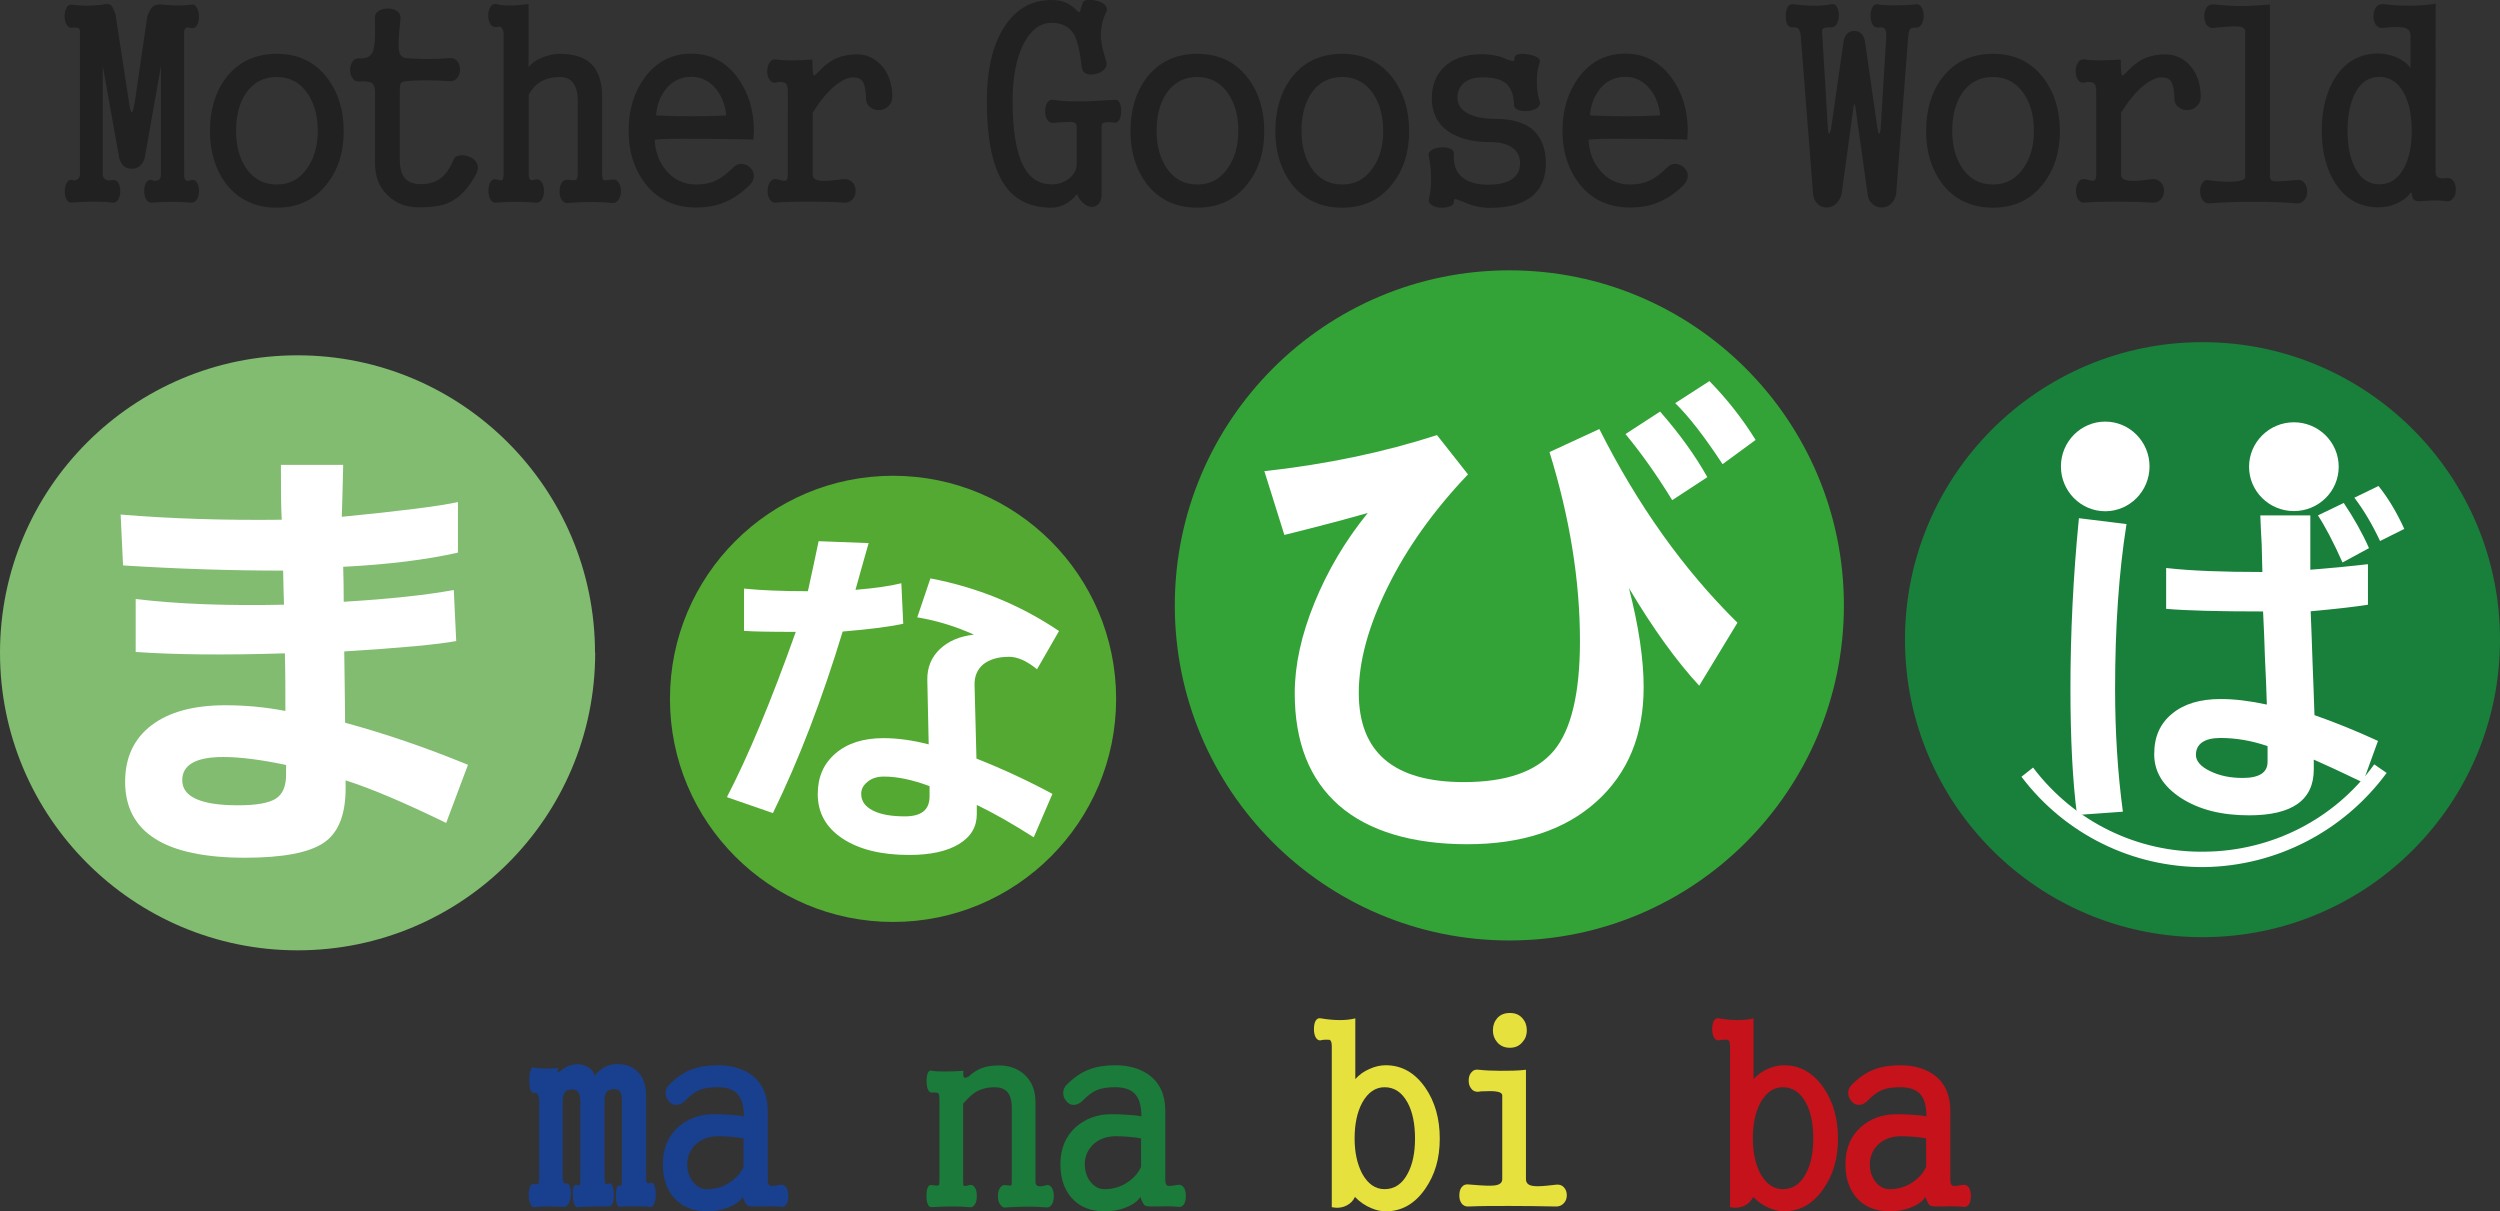 <?xml version="1.0" encoding="UTF-8"?><svg id="b" xmlns="http://www.w3.org/2000/svg" width="144.45" height="69.99" viewBox="0 0 144.45 69.99"><rect x="0" y="0" width="144.45" height="69.99" fill="#333333" stroke="none"/><defs><style>.d{fill:#e6e13d;}.e{fill:#fff;}.f{fill:#c5121b;}.g{fill:#18408e;}.h{fill:#212121;}.i{fill:#34a337;}.j{fill:#1a7b3a;}.k{fill:#19803b;}.l{fill:#53a932;}.m{fill:#81bc70;}</style></defs><g id="c"><g><path class="k" d="M144.45,36.96c0,9.5-7.7,17.19-17.19,17.19s-17.19-7.7-17.19-17.19,7.7-17.19,17.19-17.19,17.19,7.7,17.19,17.19"/><path class="l" d="M64.49,40.38c0,7.12-5.77,12.89-12.89,12.89s-12.89-5.77-12.89-12.89,5.77-12.89,12.89-12.89,12.89,5.77,12.89,12.89"/><path class="i" d="M106.54,34.98c0,10.69-8.66,19.36-19.33,19.36s-19.33-8.67-19.33-19.36,8.66-19.36,19.33-19.36,19.33,8.67,19.33,19.36"/><path class="m" d="M34.39,37.72c0,9.5-7.7,17.19-17.19,17.19S0,47.22,0,37.72,7.7,20.53,17.19,20.53s17.19,7.7,17.19,17.19"/><path class="e" d="M6.95,29.73c2.91,.24,6.02,.34,9.33,.3-.04-.6-.05-1.66-.05-3.17h3.6c-.02,1-.05,2-.08,3,3.37-.33,5.6-.61,6.71-.85v2.92c-1.86,.42-4.07,.69-6.63,.82,.02,.67,.03,1.35,.03,2.02,2.66-.16,4.78-.39,6.36-.68l.14,2.95c-1.07,.2-3.23,.4-6.47,.6,.02,1.36,.04,2.74,.05,4.12,2.29,.62,4.66,1.43,7.1,2.43l-1.26,3.36c-2.42-1.18-4.36-2-5.81-2.46v.46c0,1.53-.42,2.58-1.27,3.15s-2.36,.86-4.54,.86c-4.62,0-6.93-1.46-6.93-4.39,0-1.4,.51-2.49,1.52-3.26,1.01-.77,2.43-1.16,4.27-1.16,1.18,0,2.34,.11,3.47,.33,0-1.11,0-2.22-.03-3.33-3.49,.11-6.37,.08-8.62-.08v-3.06c2.37,.29,5.22,.4,8.57,.33-.02-.66-.04-1.31-.05-1.97-3.02,0-6.11-.1-9.25-.3l-.14-2.95Zm9.58,14.47c-1.46-.31-2.67-.46-3.63-.46-1.58,0-2.37,.45-2.37,1.34,0,.96,1.07,1.45,3.22,1.45,1.06,0,1.78-.13,2.18-.38,.4-.25,.6-.72,.6-1.39v-.55Z"/><path class="e" d="M42.01,46.04c1.2-2.31,2.53-5.48,3.97-9.53-1.54,0-2.54-.02-2.99-.06v-2.44c.99,.1,2.22,.15,3.69,.15,.21-.96,.42-1.92,.62-2.89l2.89,.11c-.13,.45-.26,.9-.38,1.34-.13,.45-.26,.91-.38,1.36,1.09-.09,1.97-.21,2.65-.38l.11,2.34c-.76,.17-1.93,.32-3.5,.45-1.19,3.92-2.53,7.42-4.03,10.49l-2.63-.91Zm11.65-3.04l-.08-3.72c-.01-.71,.23-1.3,.72-1.77,.5-.47,1.15-.75,1.97-.84-1.05-.48-2.14-.81-3.27-1l.76-2.25c2.69,.51,5.17,1.52,7.43,3.04l-1.27,2.21c-.59-.48-1.13-.72-1.61-.72-.64,0-1.13,.15-1.49,.43-.35,.29-.52,.69-.51,1.2l.11,4.25c1.56,.62,3.02,1.3,4.39,2.04l-1.08,2.51c-1.27-.81-2.37-1.43-3.29-1.87v.53c0,.74-.34,1.31-1.03,1.73-.69,.42-1.65,.63-2.88,.63-1.61,0-2.9-.32-3.85-.95-.96-.64-1.43-1.49-1.43-2.57,0-.98,.34-1.76,1.03-2.35,.69-.59,1.61-.88,2.77-.88,.81,0,1.68,.12,2.61,.36Zm.04,2.42c-.99-.37-1.87-.55-2.63-.55-.38,0-.7,.1-.94,.3-.25,.2-.37,.43-.37,.7,0,.41,.22,.73,.67,.96,.45,.23,1.06,.34,1.86,.34,.95,0,1.42-.38,1.42-1.15v-.59Z"/><path class="e" d="M73.02,27.23c3.62-.4,6.95-1.1,10.01-2.09l1.79,2.27c-1.98,2.08-3.53,4.25-4.64,6.51-1.11,2.25-1.67,4.29-1.67,6.11,0,3.44,2.02,5.16,6.07,5.16,2.45,0,4.17-.6,5.19-1.8,1.01-1.2,1.52-3.32,1.52-6.35,0-3.5-.59-7.14-1.76-10.92l2.88-1.33c2.22,4.41,4.88,8.14,7.98,11.19l-2.21,3.64c-1.31-1.42-2.67-3.3-4.06-5.64,.57,2.22,.85,4.13,.85,5.73,0,2.77-.91,4.97-2.73,6.61-1.82,1.64-4.31,2.46-7.46,2.46s-5.71-.75-7.41-2.24c-1.71-1.5-2.56-3.66-2.56-6.49,0-1.62,.38-3.36,1.14-5.22,.76-1.86,1.78-3.59,3.08-5.19-1.19,.34-2.8,.77-4.82,1.27l-1.15-3.67Zm20.9-2.15l2-1.3c1.13,1.29,2.04,2.56,2.73,3.79l-2.03,1.33c-.85-1.39-1.75-2.67-2.7-3.82Zm2.88-1.79l1.97-1.27c1.01,1.03,1.9,2.16,2.67,3.4l-1.91,1.4c-1.05-1.6-1.96-2.77-2.73-3.52Z"/><path class="e" d="M120.11,29.94l2.76,.34c-.44,2.77-.66,5.95-.66,9.53,0,2.49,.15,4.85,.45,7.09l-2.65,.19c-.25-1.92-.38-4.36-.38-7.3,0-3.21,.16-6.5,.49-9.85Zm10.87,10.81c-.03-.91-.06-1.8-.11-2.7-.03-.91-.06-1.81-.11-2.72-2.56,0-4.43-.05-5.6-.15v-2.36c1.42,.16,3.27,.23,5.56,.23-.01-.52-.03-1.05-.04-1.59-.03-.55-.06-1.11-.08-1.68h2.89v3.14c1.36-.11,2.47-.22,3.33-.32v2.34c-.67,.11-1.77,.24-3.31,.38,.04,.99,.08,1.99,.11,2.99,.04,1.01,.08,2.01,.11,3.01,1.2,.42,2.43,.92,3.67,1.49l-.87,2.4c-1.27-.61-2.22-1.05-2.84-1.32v.57c0,1.77-1.25,2.65-3.74,2.65-1.59,0-2.89-.33-3.93-1-1.03-.67-1.55-1.51-1.55-2.53s.34-1.77,1.03-2.34c.69-.57,1.62-.85,2.81-.85,.81,0,1.7,.11,2.67,.32Zm.04,2.36c-.91-.31-1.81-.47-2.72-.47s-1.42,.33-1.42,.98c0,.35,.27,.67,.81,.93,.54,.27,1.17,.4,1.89,.4,.96,0,1.44-.31,1.44-.93v-.91Zm2.91-13.33l1.49-.72c.58,.86,1.07,1.73,1.46,2.61l-1.53,.83c-.52-1.17-1-2.08-1.42-2.72Zm2.1-1.02l1.4-.68c.57,.71,1.06,1.54,1.49,2.48l-1.4,.7c-.45-.96-.95-1.8-1.49-2.51Z"/><g><path class="h" d="M4.52,1.62c-.05-.02-.14-.03-.27-.03l-.08,.02c-.15,.01-.25-.06-.33-.2-.07-.13-.11-.3-.11-.48s.04-.34,.11-.47c.07-.15,.18-.21,.33-.19,.25,.04,.52,.06,.81,.06s.57-.02,.86-.05c.27-.06,.45-.06,.55,0,.07,.05,.15,.18,.22,.39l.06,.14,.76,4.94c.06,.49,.12,.73,.19,.73,.05,0,.11-.24,.19-.73l.7-4.79,.03-.09c.1-.24,.19-.4,.27-.47,.15-.13,.35-.17,.62-.13,.34,.03,.64,.05,.89,.05s.49-.02,.72-.05c.15-.03,.26,.03,.34,.19,.08,.14,.12,.3,.12,.5,0,.21-.04,.37-.12,.5-.08,.13-.2,.19-.34,.16-.12-.03-.22-.04-.28-.02-.08,.04-.12,.13-.12,.27V10.08c0,.2,.04,.32,.12,.36,.06,.02,.16,.01,.28-.03,.15-.04,.26,0,.34,.14,.08,.12,.12,.29,.12,.48s-.04,.35-.12,.48c-.08,.15-.2,.21-.34,.2-.27-.03-.64-.05-1.11-.05s-.85,.02-1.15,.05c-.15,.01-.26-.06-.34-.2-.07-.12-.11-.29-.11-.48,0-.19,.04-.34,.11-.47,.08-.14,.2-.19,.34-.16,.08,.05,.18,.06,.3,.03,.15-.04,.22-.16,.22-.36V3.82l-.94,5.32c-.14,.41-.38,.61-.75,.61s-.6-.2-.72-.61l-.95-5.32v6.25c0,.15,.06,.25,.17,.31,.11,.05,.24,.06,.37,.02,.15-.03,.27,.03,.36,.17,.07,.13,.11,.29,.11,.48,0,.19-.04,.34-.11,.47-.09,.15-.21,.21-.36,.19-.22-.04-.57-.06-1.04-.06-.43,0-.85,.02-1.26,.05-.15,.03-.25-.03-.33-.17-.07-.11-.11-.27-.11-.47s.04-.36,.11-.48c.07-.15,.18-.21,.33-.19,.06,.05,.15,.05,.25,0,.12-.06,.19-.17,.19-.31V1.9c.01-.15-.02-.24-.09-.28Z"/><path class="h" d="M18.89,4.48c.64,.83,.97,1.86,.97,3.09s-.32,2.23-.97,3.06c-.71,.91-1.67,1.37-2.9,1.37s-2.21-.46-2.92-1.37c-.62-.82-.94-1.84-.94-3.06s.31-2.26,.94-3.09c.71-.91,1.68-1.37,2.92-1.37s2.19,.46,2.9,1.37Zm-4.69,.92c-.37,.56-.56,1.28-.56,2.15s.19,1.56,.56,2.14c.43,.64,1.02,.97,1.79,.97s1.34-.32,1.78-.97c.39-.57,.59-1.28,.59-2.14s-.2-1.58-.59-2.15c-.43-.63-1.02-.95-1.78-.95s-1.37,.32-1.79,.95Z"/><path class="h" d="M21.46,4.79c-.15-.08-.37-.11-.67-.08-.18,.02-.32-.04-.42-.19-.09-.12-.14-.29-.14-.48,0-.19,.05-.35,.14-.48,.1-.15,.24-.21,.42-.19,.39,.02,.65-.11,.76-.41,.11-.29,.15-.92,.11-1.89-.01-.19,.06-.33,.22-.44,.15-.09,.32-.14,.53-.14s.38,.05,.51,.14c.16,.1,.23,.25,.22,.44-.1,.96-.14,1.56-.09,1.82,.03,.28,.17,.44,.42,.47,.32,.02,.69,.04,1.11,.05,.5,0,.97-.02,1.4-.05,.19-.02,.33,.04,.44,.17,.1,.13,.16,.29,.16,.48,0,.19-.05,.35-.16,.48-.1,.15-.25,.21-.44,.2-.45-.03-.91-.05-1.39-.05s-.84,.02-1.12,.05c-.17,.02-.27,.06-.31,.13-.04,.06-.06,.21-.06,.45v3.93c0,.48,.09,.84,.28,1.08,.2,.24,.51,.36,.94,.36,.47,0,.86-.12,1.17-.36,.28-.23,.52-.58,.72-1.05,.05-.15,.17-.23,.36-.25,.18-.03,.36,0,.56,.08,.2,.08,.34,.2,.42,.36,.09,.17,.09,.35,0,.56-.43,.85-.96,1.42-1.59,1.72-.41,.19-.99,.28-1.75,.28s-1.33-.23-1.81-.69c-.49-.47-.73-1.08-.73-1.84V5.29c0-.24-.07-.41-.2-.5Z"/><path class="h" d="M28.98,1.59c-.06-.06-.16-.07-.3-.02-.16,.01-.28-.06-.36-.2-.07-.13-.11-.28-.11-.47,0-.2,.04-.36,.11-.48,.08-.15,.2-.21,.36-.19,.13,.05,.36,.08,.69,.09,.35,0,.74-.03,1.17-.09V3.89c.17-.24,.44-.43,.83-.58,.34-.13,.67-.2,.98-.2,.79,0,1.39,.19,1.79,.56,.44,.42,.65,1.05,.65,1.92v4.44c0,.2,.03,.32,.08,.37,.03,.03,.12,.03,.27,0l.19-.02c.17-.04,.3,.01,.41,.16,.09,.12,.14,.29,.14,.5s-.05,.36-.14,.5c-.1,.15-.24,.21-.41,.19-.34-.04-.73-.06-1.17-.06-.47,0-.91,.02-1.34,.06-.16,.02-.28-.04-.37-.19-.08-.12-.12-.29-.12-.48s.04-.35,.11-.48c.09-.15,.22-.21,.39-.19l.19,.02c.14,.01,.22,0,.27-.02,.06-.05,.09-.17,.09-.36V5.79c0-.49-.11-.85-.33-1.08-.18-.18-.41-.26-.69-.26-.42,0-.77,.08-1.08,.25-.3,.17-.55,.43-.73,.78v4.55c0,.2,.03,.32,.09,.36,.04,.03,.11,.03,.22,0l.09-.02c.15-.03,.27,.03,.36,.17,.08,.12,.12,.29,.12,.5s-.04,.36-.12,.48c-.09,.15-.21,.21-.36,.19-.32-.03-.69-.05-1.11-.05-.47,0-.85,.02-1.15,.05-.16,.02-.28-.05-.36-.2-.07-.13-.11-.3-.11-.5s.04-.36,.11-.48c.08-.15,.2-.2,.36-.16l.09,.02c.12,.03,.2,.04,.23,.02,.06-.04,.09-.17,.09-.37V2.05c0-.22-.04-.37-.12-.45Z"/><path class="h" d="M42.61,4.48c.63,.85,.95,1.88,.95,3.09l-.03,.5-.33-.02c-1.4-.02-2.43-.03-3.09-.03-1.12-.01-1.88,0-2.28,.05,.03,.71,.25,1.3,.67,1.79,.45,.53,1.02,.8,1.72,.8,.44,0,.81-.07,1.12-.22,.3-.13,.64-.38,1.01-.75,.15-.16,.32-.23,.51-.22,.18,.01,.33,.08,.47,.2,.15,.14,.22,.29,.23,.45,.01,.2-.07,.39-.23,.56-.49,.49-1.01,.84-1.57,1.05-.46,.18-.97,.26-1.54,.26-1.24,0-2.21-.46-2.93-1.37-.64-.83-.97-1.85-.97-3.06s.31-2.23,.94-3.09c.68-.91,1.57-1.37,2.68-1.37s1.98,.46,2.67,1.37Zm-4.12,.65c-.34,.42-.54,.93-.58,1.54,.71,.03,1.39,.05,2.04,.05,.72,0,1.39-.02,2.01-.05-.05-.6-.25-1.11-.59-1.53-.38-.47-.86-.7-1.43-.7s-1.08,.23-1.45,.69Z"/><path class="h" d="M45.35,4.79c-.06-.04-.19-.06-.39-.05l-.05,.02c-.19,.05-.33,0-.44-.14-.09-.12-.14-.29-.14-.5s.05-.38,.14-.51c.1-.16,.25-.21,.44-.17,.16,.03,.42,.05,.8,.05s.78-.02,1.23-.05c0,.52,.02,.82,.06,.9,.03,.05,.12,0,.27-.17l.22-.22c.28-.27,.57-.47,.86-.59,.34-.15,.73-.22,1.17-.22,.56,0,1.03,.22,1.42,.65,.41,.46,.61,1.06,.62,1.79,0,.23-.08,.42-.23,.56-.14,.14-.31,.21-.51,.22-.21,.01-.38-.04-.53-.16-.17-.12-.25-.29-.25-.5-.01-.49-.08-.82-.2-1-.11-.16-.3-.23-.56-.23-.3,0-.67,.18-1.09,.53-.44,.38-.85,.89-1.23,1.51v3.6c0,.21,.19,.32,.56,.34,.26,.01,.63-.02,1.11-.09,.25-.04,.45,.01,.61,.16,.14,.14,.2,.31,.2,.51s-.07,.38-.2,.51c-.16,.15-.36,.2-.61,.16-.42-.03-1.06-.05-1.92-.05s-1.47,.02-1.78,.05c-.19,.04-.33-.01-.44-.16-.09-.13-.14-.31-.14-.51s.05-.38,.14-.51c.1-.15,.25-.2,.44-.16l.11,.03c.18,.05,.29,.07,.34,.05,.09-.03,.14-.14,.14-.33V5.27c0-.25-.05-.41-.16-.48Z"/><path class="h" d="M61.87,7.05c-.15-.01-.41,0-.8,.03l-.17,.02c-.17,.02-.3-.04-.39-.19-.08-.12-.12-.29-.12-.48s.04-.36,.12-.5c.09-.14,.22-.19,.39-.16,.33,.06,.77,.09,1.33,.09s1.28-.03,2.18-.09c.11-.03,.21,.02,.28,.16,.06,.12,.09,.29,.09,.48s-.03,.36-.09,.48c-.07,.15-.17,.21-.28,.2l-.23-.03c-.19-.01-.31,0-.37,.02-.1,.02-.16,.09-.16,.22v3.95c0,.23-.06,.41-.17,.53-.1,.11-.23,.17-.39,.17-.17,0-.32-.06-.47-.19-.17-.13-.3-.32-.39-.55-.21,.27-.46,.48-.75,.62-.24,.11-.48,.17-.72,.17-1.17,0-2.06-.41-2.65-1.22-.73-.99-1.09-2.64-1.09-4.94,0-1.84,.34-3.28,1.03-4.32C58.71,.51,59.62,0,60.76,0c.3,0,.57,.05,.8,.14,.24,.1,.46,.27,.67,.48,.07,.07,.12,.09,.16,.06,.02-.01,.04-.08,.06-.2l.11-.33c.02-.08,.12-.13,.3-.16,.16-.01,.33,.01,.53,.06,.2,.05,.35,.13,.45,.23,.11,.11,.15,.24,.09,.39-.25,.5-.35,1.03-.31,1.59,.03,.35,.13,.79,.31,1.31,.04,.16,0,.3-.12,.44-.11,.12-.27,.21-.47,.26-.21,.05-.39,.05-.55,0-.17-.07-.26-.19-.28-.36-.11-.94-.26-1.57-.44-1.9-.26-.46-.7-.69-1.31-.69-.65,0-1.19,.4-1.61,1.2-.43,.83-.64,1.93-.64,3.31,0,1.69,.2,2.94,.61,3.74,.36,.72,.91,1.08,1.64,1.08,.42,0,.76-.12,1.04-.36,.27-.23,.41-.5,.41-.81v-2.2c0-.13-.11-.22-.34-.25Z"/><path class="h" d="M72.08,4.48c.64,.83,.97,1.86,.97,3.09s-.32,2.23-.97,3.06c-.71,.91-1.67,1.37-2.9,1.37s-2.21-.46-2.92-1.37c-.62-.82-.94-1.84-.94-3.06s.31-2.26,.94-3.09c.71-.91,1.68-1.37,2.92-1.37s2.19,.46,2.9,1.37Zm-4.69,.92c-.37,.56-.56,1.28-.56,2.15s.19,1.56,.56,2.14c.43,.64,1.02,.97,1.79,.97s1.34-.32,1.78-.97c.39-.57,.59-1.28,.59-2.14s-.2-1.58-.59-2.15c-.43-.63-1.02-.95-1.78-.95s-1.37,.32-1.79,.95Z"/><path class="h" d="M80.45,4.48c.64,.83,.97,1.86,.97,3.09s-.32,2.23-.97,3.06c-.71,.91-1.67,1.37-2.9,1.37s-2.21-.46-2.92-1.37c-.62-.82-.94-1.84-.94-3.06s.31-2.26,.94-3.09c.71-.91,1.68-1.37,2.92-1.37s2.19,.46,2.9,1.37Zm-4.69,.92c-.37,.56-.56,1.28-.56,2.15s.19,1.56,.56,2.14c.43,.64,1.02,.97,1.79,.97s1.34-.32,1.78-.97c.4-.57,.59-1.28,.59-2.14s-.2-1.58-.59-2.15c-.43-.63-1.02-.95-1.78-.95s-1.37,.32-1.79,.95Z"/><path class="h" d="M86.49,3.22c.17,.04,.37,.11,.61,.22,.17,.06,.28,.09,.33,.09,.06-.01,.09-.08,.08-.2,0-.1,.08-.17,.25-.2,.16-.03,.34-.03,.56,.02,.21,.03,.37,.08,.5,.16,.15,.09,.19,.2,.14,.31-.11,.32-.17,.71-.16,1.17,.01,.4,.06,.75,.16,1.06,.05,.15,0,.28-.14,.39-.14,.09-.31,.15-.53,.17-.23,.02-.42,0-.58-.06-.18-.08-.25-.2-.23-.34-.02-.53-.17-.92-.44-1.17-.29-.25-.75-.37-1.37-.37-.44,0-.78,.09-1.04,.28-.28,.22-.42,.52-.42,.9,0,.36,.18,.65,.53,.86,.38,.24,.96,.36,1.72,.36,.86,0,1.54,.19,2.03,.56,.55,.44,.83,1.11,.83,2.01,0,.79-.24,1.4-.73,1.84-.55,.49-1.39,.73-2.51,.73-.33,0-.66-.05-.98-.14-.18-.05-.4-.13-.65-.25-.19-.07-.31-.11-.36-.12-.07,0-.1,.06-.09,.19,0,.1-.09,.19-.27,.25-.15,.05-.32,.07-.53,.06-.21-.02-.37-.08-.5-.17-.14-.1-.18-.24-.12-.41,.07-.3,.11-.68,.11-1.14-.01-.45-.05-.84-.12-1.18-.06-.17-.02-.3,.12-.41,.12-.09,.3-.15,.53-.17,.22-.02,.4,0,.55,.06,.18,.07,.25,.18,.23,.31-.03,.61,.13,1.07,.5,1.36,.33,.28,.83,.42,1.48,.42s1.09-.11,1.4-.33c.3-.21,.45-.51,.45-.9s-.15-.7-.44-.9c-.29-.22-.73-.33-1.31-.33-.84,0-1.55-.15-2.12-.45-.82-.44-1.23-1.13-1.23-2.09,0-.7,.21-1.27,.64-1.73,.52-.54,1.28-.81,2.29-.81,.29,0,.58,.04,.86,.11Z"/><path class="h" d="M96.57,4.48c.63,.85,.95,1.88,.95,3.09l-.03,.5-.33-.02c-1.4-.02-2.43-.03-3.09-.03-1.12-.01-1.88,0-2.28,.05,.03,.71,.25,1.3,.67,1.79,.45,.53,1.02,.8,1.72,.8,.44,0,.81-.07,1.12-.22,.3-.13,.64-.38,1.01-.75,.15-.16,.32-.23,.51-.22,.18,.01,.33,.08,.47,.2,.15,.14,.22,.29,.23,.45,.01,.2-.07,.39-.23,.56-.49,.49-1.01,.84-1.57,1.05-.46,.18-.97,.26-1.54,.26-1.24,0-2.21-.46-2.93-1.37-.64-.83-.97-1.85-.97-3.06s.31-2.23,.94-3.09c.68-.91,1.57-1.37,2.68-1.37s1.98,.46,2.67,1.37Zm-4.12,.65c-.34,.42-.54,.93-.58,1.54,.71,.03,1.39,.05,2.04,.05,.72,0,1.39-.02,2.01-.05-.05-.6-.25-1.11-.59-1.53-.38-.47-.86-.7-1.43-.7s-1.08,.23-1.45,.69Z"/><path class="h" d="M103.88,1.64c-.06-.05-.16-.07-.28-.06-.14,.02-.24-.04-.33-.17-.06-.12-.09-.28-.09-.47,0-.2,.03-.36,.09-.5,.08-.15,.19-.21,.33-.2,.44,.06,.85,.09,1.25,.09s.73-.03,.98-.09c.14-.02,.24,.04,.31,.17,.07,.12,.11,.28,.11,.47s-.04,.35-.11,.48c-.07,.15-.18,.22-.31,.22-.25-.01-.41,.01-.48,.06-.07,.06-.09,.18-.06,.36l.33,5.49c.01,.16,.03,.23,.06,.23s.07-.08,.11-.23l.73-5.08c.07-.42,.28-.62,.62-.62s.56,.21,.62,.62l.73,5.08c.03,.16,.06,.23,.09,.23s.06-.08,.08-.23l.33-5.41c.01-.21-.03-.35-.11-.44-.07-.06-.18-.08-.33-.05-.16,.02-.28-.04-.36-.19-.07-.13-.11-.3-.11-.5s.04-.36,.11-.48c.08-.15,.2-.2,.36-.17,.12,.04,.44,.06,.94,.06s.88-.02,1.17-.06c.16-.03,.28,.03,.37,.17,.08,.13,.12,.29,.12,.48,0,.21-.04,.37-.12,.5-.09,.16-.22,.22-.37,.2-.14,0-.23,.02-.28,.06-.06,.06-.1,.2-.12,.41l-.7,9.14c-.04,.24-.15,.43-.31,.58-.15,.13-.32,.2-.53,.2s-.37-.07-.53-.2c-.17-.15-.26-.34-.28-.58l-.67-4.77c-.03-.27-.06-.41-.09-.41s-.06,.14-.09,.41l-.65,4.77c-.06,.24-.18,.43-.34,.58-.16,.13-.33,.2-.53,.2s-.37-.07-.51-.2c-.16-.15-.24-.34-.27-.58l-.72-9.22c-.04-.18-.09-.3-.14-.36Z"/><path class="h" d="M118.05,4.48c.64,.83,.97,1.86,.97,3.09s-.32,2.23-.97,3.06c-.71,.91-1.67,1.37-2.9,1.37s-2.21-.46-2.92-1.37c-.62-.82-.94-1.84-.94-3.06s.31-2.26,.94-3.09c.71-.91,1.68-1.37,2.92-1.37s2.19,.46,2.9,1.37Zm-4.69,.92c-.37,.56-.56,1.28-.56,2.15s.19,1.56,.56,2.14c.43,.64,1.02,.97,1.79,.97s1.34-.32,1.78-.97c.4-.57,.59-1.28,.59-2.14s-.2-1.58-.59-2.15c-.43-.63-1.02-.95-1.78-.95s-1.37,.32-1.79,.95Z"/><path class="h" d="M120.95,4.79c-.06-.04-.19-.06-.39-.05l-.05,.02c-.19,.05-.33,0-.44-.14-.09-.12-.14-.29-.14-.5s.05-.38,.14-.51c.1-.16,.25-.21,.44-.17,.16,.03,.42,.05,.8,.05s.78-.02,1.23-.05c0,.52,.02,.82,.06,.9,.03,.05,.12,0,.27-.17l.22-.22c.28-.27,.57-.47,.86-.59,.34-.15,.73-.22,1.17-.22,.56,0,1.03,.22,1.42,.65,.41,.46,.61,1.06,.62,1.79,0,.23-.08,.42-.23,.56-.14,.14-.31,.21-.51,.22-.21,.01-.38-.04-.53-.16-.17-.12-.25-.29-.25-.5-.01-.49-.08-.82-.2-1-.11-.16-.3-.23-.56-.23-.3,0-.67,.18-1.09,.53-.44,.38-.85,.89-1.23,1.51v3.6c0,.21,.19,.32,.56,.34,.26,.01,.63-.02,1.11-.09,.25-.04,.45,.01,.61,.16,.14,.14,.2,.31,.2,.51s-.07,.38-.2,.51c-.16,.15-.36,.2-.61,.16-.42-.03-1.06-.05-1.92-.05s-1.47,.02-1.78,.05c-.19,.04-.33-.01-.44-.16-.09-.13-.14-.31-.14-.51s.05-.38,.14-.51c.1-.15,.25-.2,.44-.16l.11,.03c.18,.05,.29,.07,.34,.05,.09-.03,.14-.14,.14-.33V5.27c0-.25-.05-.41-.16-.48Z"/><path class="h" d="M129.32,1.53c-.18-.02-.59,0-1.25,.06l-.12,.02c-.19,.03-.34-.03-.45-.17-.09-.14-.14-.31-.14-.51,0-.2,.05-.36,.14-.5,.11-.15,.27-.2,.45-.17,.61,.06,1.13,.09,1.56,.09s.97-.03,1.65-.09V10.22c0,.15,.08,.23,.23,.25,.11,.02,.39,.01,.84-.03l.42-.03c.21-.04,.37,.01,.5,.16,.1,.12,.16,.29,.16,.48,0,.21-.05,.37-.16,.5-.12,.16-.29,.22-.5,.2-.56-.06-1.36-.09-2.4-.09s-1.89,.03-2.57,.09c-.18,.02-.32-.05-.42-.2-.09-.13-.14-.31-.14-.51s.05-.36,.14-.48c.1-.15,.24-.19,.42-.14,.42,.06,.83,.09,1.25,.08,.53-.02,.8-.11,.8-.27V1.83c0-.18-.14-.28-.41-.3Z"/><path class="h" d="M138.82,1.59c-.21-.04-.57-.04-1.09,.02-.19,.03-.34-.03-.45-.17-.09-.12-.14-.29-.14-.5s.05-.38,.14-.51c.11-.15,.27-.21,.45-.19,.45,.06,.95,.09,1.5,.09s1.06-.04,1.5-.12V9.95c0,.15,.05,.25,.14,.31,.1,.05,.26,.06,.47,.03,.17-.03,.31,.03,.42,.17,.09,.12,.14,.29,.14,.5s-.05,.36-.14,.48c-.11,.15-.25,.21-.42,.19-.18-.03-.39-.05-.64-.05s-.53,.02-.84,.05c-.19,.01-.32-.03-.41-.11-.04-.05-.07-.14-.09-.27-.01-.06-.02-.1-.03-.11-.02-.02-.05,0-.09,.05-.14,.2-.36,.37-.69,.53-.35,.18-.72,.26-1.11,.26-1.07,0-1.9-.46-2.49-1.37-.53-.81-.8-1.83-.8-3.06s.27-2.28,.8-3.1c.59-.9,1.42-1.36,2.49-1.36,.3,0,.63,.07,.98,.2,.39,.17,.68,.38,.86,.64v-1.9c0-.24-.15-.39-.45-.45Zm-2.74,3.79c-.29,.56-.44,1.29-.44,2.18s.15,1.59,.44,2.15c.32,.62,.79,.94,1.4,.94s1.08-.31,1.42-.94c.3-.56,.45-1.28,.45-2.15s-.15-1.62-.45-2.18c-.34-.62-.82-.94-1.42-.94s-1.08,.31-1.4,.94Z"/></g><path class="e" d="M124.2,26.95c0,1.43-1.15,2.59-2.56,2.59s-2.56-1.16-2.56-2.59,1.15-2.59,2.56-2.59,2.56,1.16,2.56,2.59"/><path class="e" d="M135.13,26.97c0,1.42-1.16,2.56-2.59,2.56s-2.59-1.15-2.59-2.56,1.16-2.57,2.59-2.57,2.59,1.15,2.59,2.57"/><path class="e" d="M137.18,44.17c-2.27,3.15-5.91,5.01-9.81,5.04h0c-3.88,.06-7.54-1.74-9.9-4.86h0l-.67,.53c2.5,3.31,6.41,5.25,10.57,5.22h0c4.16-.06,8.05-2.07,10.53-5.44h0l-.71-.49"/><g><path class="f" d="M99.81,60.08s-.19-.02-.41,.01l-.07,.02c-.13,.02-.23-.04-.31-.19-.06-.12-.09-.27-.09-.46s.03-.35,.09-.47c.08-.13,.18-.18,.31-.15,.4,.07,.77,.1,1.1,.1s.62-.03,.89-.1v3.51c.23-.26,.5-.45,.83-.59,.31-.14,.62-.21,.93-.21,.92,0,1.68,.43,2.28,1.29,.56,.81,.84,1.79,.84,2.95s-.28,2.09-.84,2.9c-.6,.87-1.36,1.3-2.28,1.3-.28,0-.55-.06-.83-.18-.36-.15-.67-.36-.95-.65-.1,.21-.25,.37-.44,.47-.26,.15-.56,.19-.9,.12v-9.3c0-.21-.04-.33-.13-.37Zm1.91,3.63c-.3,.56-.44,1.25-.44,2.07s.15,1.48,.44,2.04c.33,.59,.76,.89,1.29,.89,.57,0,1.02-.3,1.33-.89,.29-.53,.43-1.21,.43-2.04s-.14-1.54-.43-2.07c-.32-.59-.76-.89-1.33-.89-.53,0-.96,.3-1.29,.89Z"/><path class="f" d="M110.39,69.78c-.35,.14-.75,.21-1.2,.21-.8,0-1.43-.25-1.88-.74-.45-.49-.68-1.15-.68-1.98,0-.9,.3-1.62,.9-2.16,.56-.48,1.24-.73,2.03-.73,.25,0,.54,0,.89,.03,.41,.02,.7,.05,.86,.1,0-.55-.1-.96-.31-1.23-.24-.31-.64-.46-1.2-.46-.43,0-.78,.05-1.05,.16-.27,.11-.56,.33-.87,.65-.16,.15-.33,.22-.5,.21-.16,0-.3-.08-.41-.22-.12-.14-.18-.3-.18-.47,0-.19,.07-.35,.22-.49,.4-.4,.83-.7,1.29-.87,.42-.16,.93-.24,1.51-.24,.75,0,1.38,.18,1.9,.53,.65,.46,.98,1.16,.98,2.1v3.97c0,.2,.04,.32,.13,.36,.06,.03,.21,.02,.46-.03l.16-.02c.14-.02,.25,.04,.34,.18,.07,.13,.1,.29,.1,.47s-.03,.34-.1,.46c-.09,.14-.2,.19-.34,.16-.2-.02-.41-.03-.64-.03-.14,0-.36,0-.65,.01h-.37s-.21-.03-.21-.03c-.08-.03-.14-.1-.19-.21-.06-.11-.1-.21-.12-.31-.19,.27-.47,.47-.86,.61Zm.92-4c-.19-.04-.44-.07-.76-.1-.3-.02-.53-.03-.7-.03-.58,0-1.04,.18-1.38,.53-.29,.31-.43,.67-.43,1.08s.11,.76,.34,1.04c.23,.28,.49,.41,.8,.41,.49,0,.94-.13,1.33-.4,.36-.24,.62-.53,.78-.89v-1.64Z"/></g><g><path class="j" d="M54.22,63.16s-.17-.06-.36-.03c-.11,0-.19-.05-.25-.19-.05-.13-.07-.29-.07-.47,0-.2,.02-.36,.07-.47,.06-.13,.14-.17,.25-.13,.15,.03,.38,.04,.71,.04,.36,0,.72-.01,1.1-.04-.03,.24-.01,.37,.06,.4,.04,.02,.11,0,.22-.07h.03s.1-.1,.1-.1c.22-.17,.41-.29,.58-.36,.29-.12,.64-.18,1.05-.18,.57,0,1.05,.16,1.44,.49,.45,.39,.68,.93,.68,1.63v4.61c0,.13,.05,.21,.15,.24,.1,.03,.24,.02,.43-.04,.15-.05,.27,0,.36,.13,.08,.13,.12,.29,.12,.49s-.04,.36-.12,.49c-.09,.14-.21,.19-.36,.16-.36-.03-.69-.04-.96-.04s-.7,.01-1.26,.04c-.17,.04-.3-.01-.4-.16-.09-.12-.13-.28-.13-.47,0-.21,.03-.37,.12-.49,.1-.15,.24-.2,.41-.15h.07c.09,.02,.14,.02,.16,.01,.03-.02,.04-.09,.04-.21v-4.28c0-.43-.09-.74-.28-.94-.17-.17-.4-.25-.71-.25-.4,0-.77,.09-1.08,.27-.23,.14-.47,.37-.74,.68v4.51c0,.14,.02,.22,.04,.24,.04,.02,.14,0,.31-.04,.14-.04,.25,0,.34,.15,.07,.12,.1,.28,.1,.47s-.03,.36-.1,.47c-.09,.15-.2,.21-.34,.18-.3-.03-.62-.04-.98-.04s-.75,.01-1.17,.04c-.11,.02-.19-.04-.25-.19-.05-.12-.07-.28-.07-.47s.02-.34,.07-.46c.06-.14,.14-.19,.25-.15h.07c.16,.03,.26,.03,.3,.01,.04-.02,.06-.09,.06-.21v-4.69c0-.24-.02-.38-.07-.43Z"/><path class="j" d="M65.03,69.78c-.35,.14-.75,.21-1.2,.21-.8,0-1.43-.25-1.88-.74-.45-.49-.68-1.15-.68-1.98,0-.9,.3-1.62,.9-2.16,.56-.48,1.24-.73,2.03-.73,.25,0,.54,0,.89,.03,.41,.02,.7,.05,.86,.1,0-.55-.1-.96-.31-1.23-.24-.31-.64-.46-1.2-.46-.43,0-.78,.05-1.05,.16-.27,.11-.56,.33-.87,.65-.16,.15-.33,.22-.5,.21-.16,0-.3-.08-.41-.22-.12-.14-.18-.3-.18-.47,0-.19,.07-.35,.22-.49,.4-.4,.83-.7,1.29-.87,.42-.16,.93-.24,1.51-.24,.75,0,1.38,.18,1.9,.53,.65,.46,.98,1.16,.98,2.1v3.97c0,.2,.04,.32,.13,.36,.06,.03,.21,.02,.46-.03l.16-.02c.14-.02,.25,.04,.34,.18,.07,.13,.1,.29,.1,.47s-.03,.34-.1,.46c-.09,.14-.2,.19-.34,.16-.2-.02-.41-.03-.64-.03-.14,0-.36,0-.65,.01h-.37s-.21-.03-.21-.03c-.08-.03-.14-.1-.19-.21-.06-.11-.1-.21-.12-.31-.19,.27-.47,.47-.86,.61Zm.92-4c-.19-.04-.44-.07-.76-.1-.3-.02-.53-.03-.7-.03-.58,0-1.04,.18-1.38,.53-.29,.31-.43,.67-.43,1.08s.11,.76,.34,1.04,.49,.41,.8,.41c.49,0,.94-.13,1.33-.4,.36-.24,.62-.53,.78-.89v-1.64Z"/></g><g><path class="g" d="M31.07,63.22c-.05-.07-.12-.09-.21-.06-.1,0-.17-.06-.22-.22-.04-.15-.06-.33-.06-.55s.02-.39,.07-.53c.05-.15,.11-.21,.19-.18,.2,.04,.43,.06,.71,.06,.19,0,.42,0,.7-.03-.04,.16-.05,.25-.03,.27,0,0,.06-.02,.15-.09,.14-.12,.26-.2,.37-.25,.2-.1,.4-.15,.61-.15s.42,.05,.61,.16c.22,.13,.35,.3,.4,.5,.16-.2,.34-.35,.53-.46,.24-.14,.49-.21,.77-.21,.48,0,.87,.14,1.17,.43,.34,.32,.5,.77,.5,1.37v4.76c0,.16,.02,.26,.06,.3,.04,.05,.11,.05,.22,0,.09-.03,.16,.03,.21,.18,.05,.14,.07,.31,.07,.52s-.03,.37-.09,.51c-.06,.15-.14,.21-.25,.19-.13-.03-.38-.04-.76-.04-.34,0-.66,0-.96,.03-.16,0-.24-.19-.24-.62-.01-.43,.06-.63,.21-.61,.04,0,.07,0,.09,0,.03,0,.04-.05,.04-.12v-4.84c0-.23-.04-.39-.12-.49-.07-.08-.16-.12-.28-.12-.2,0-.35,.04-.44,.12-.11,.1-.16,.27-.16,.52v4.47c0,.19,.02,.31,.06,.36,.04,.04,.1,.03,.18-.01,.08-.04,.15,0,.21,.13,.05,.13,.08,.29,.09,.48,0,.2-.02,.36-.06,.5-.06,.15-.13,.22-.22,.21-.25,0-.53,0-.86,0-.31,0-.62,.01-.93,.04-.17,.05-.27-.17-.3-.65-.02-.47,.05-.69,.21-.64l.03,.02c.08,.02,.13,.02,.15,0,.03-.04,.04-.14,.04-.31v-4.56c0-.23-.04-.4-.12-.5-.07-.11-.18-.16-.34-.16-.19,0-.33,.04-.41,.13-.1,.11-.15,.29-.15,.53v4.35c0,.18,.02,.3,.06,.37,.03,.05,.08,.07,.15,.06,.08-.04,.14,0,.19,.13,.05,.12,.07,.27,.07,.47,0,.2-.04,.36-.1,.5-.07,.16-.16,.24-.27,.25-.28-.02-.55-.03-.81-.03-.36,0-.66,.01-.92,.04-.1,0-.18-.05-.24-.19-.06-.13-.09-.29-.09-.49,0-.19,.02-.35,.07-.47,.05-.15,.12-.21,.22-.19l.09,.02c.09,0,.14,0,.16-.02,.04-.04,.06-.14,.06-.3v-4.54c0-.17-.04-.28-.09-.34Z"/><path class="g" d="M42.06,69.78c-.35,.14-.75,.21-1.2,.21-.8,0-1.43-.25-1.88-.74-.45-.49-.68-1.15-.68-1.98,0-.9,.3-1.62,.9-2.16,.56-.48,1.24-.73,2.03-.73,.25,0,.54,0,.89,.03,.41,.02,.7,.05,.86,.1,0-.55-.1-.96-.31-1.23-.24-.31-.64-.46-1.2-.46-.43,0-.78,.05-1.05,.16-.27,.11-.56,.33-.87,.65-.16,.15-.33,.22-.5,.21-.16,0-.3-.08-.41-.22-.12-.14-.18-.3-.18-.47,0-.19,.07-.35,.22-.49,.4-.4,.83-.7,1.29-.87,.42-.16,.93-.24,1.51-.24,.75,0,1.38,.18,1.9,.53,.65,.46,.98,1.16,.98,2.1v3.97c0,.2,.04,.32,.13,.36,.06,.03,.21,.02,.46-.03l.16-.02c.14-.02,.25,.04,.34,.18,.07,.13,.1,.29,.1,.47s-.03,.34-.1,.46c-.09,.14-.2,.19-.34,.16-.2-.02-.41-.03-.64-.03-.14,0-.36,0-.65,.01h-.37s-.21-.03-.21-.03c-.08-.03-.14-.1-.19-.21-.06-.11-.1-.21-.12-.31-.19,.27-.47,.47-.86,.61Zm.92-4c-.19-.04-.44-.07-.76-.1-.3-.02-.53-.03-.7-.03-.58,0-1.04,.18-1.38,.53-.29,.31-.43,.67-.43,1.08s.11,.76,.34,1.04c.23,.28,.49,.41,.8,.41,.49,0,.94-.13,1.33-.4,.36-.24,.62-.53,.78-.89v-1.64Z"/></g><g><path class="d" d="M76.8,60.08s-.19-.02-.41,.01l-.07,.02c-.13,.02-.23-.04-.31-.19-.06-.12-.09-.27-.09-.46s.03-.35,.09-.47c.08-.13,.18-.18,.31-.15,.4,.07,.77,.1,1.1,.1s.62-.03,.89-.1v3.51c.23-.26,.5-.45,.83-.59,.31-.14,.62-.21,.93-.21,.92,0,1.68,.43,2.28,1.29,.56,.81,.84,1.79,.84,2.95s-.28,2.09-.84,2.9c-.6,.87-1.36,1.3-2.28,1.3-.28,0-.55-.06-.83-.18-.36-.15-.67-.36-.95-.65-.1,.21-.25,.37-.44,.47-.26,.15-.56,.19-.9,.12v-9.3c0-.21-.04-.33-.13-.37Zm1.91,3.63c-.3,.56-.44,1.25-.44,2.07s.15,1.48,.44,2.04c.33,.59,.76,.89,1.29,.89,.57,0,1.02-.3,1.33-.89,.29-.53,.43-1.21,.43-2.04s-.14-1.54-.43-2.07c-.32-.59-.76-.89-1.33-.89-.53,0-.96,.3-1.29,.89Z"/><path class="d" d="M86.41,63.06c-.16-.02-.45-.02-.87,0l-.09,.02c-.19,.02-.34-.04-.44-.18-.1-.12-.15-.27-.15-.46,0-.2,.05-.36,.15-.47,.11-.14,.26-.19,.44-.16,.35,.04,.76,.06,1.24,.06,.5,0,1,0,1.48-.06v6.32c0,.24,.15,.37,.46,.4,.22,.03,.62,0,1.2-.07,.22-.04,.39,0,.52,.13,.12,.12,.18,.28,.18,.47s-.06,.35-.18,.47c-.13,.14-.3,.2-.52,.18-.9-.02-1.78-.03-2.64-.03s-1.61,0-2.3,.03c-.19,.02-.34-.04-.44-.18-.09-.12-.13-.27-.13-.46s.04-.35,.13-.47c.11-.14,.26-.19,.44-.16l.25,.02c.58,.05,.97,.06,1.17,.04,.33-.03,.49-.15,.49-.37v-4.83c0-.13-.13-.21-.4-.24Zm1.56-4.22c.17,.19,.25,.42,.25,.7,0,.26-.08,.48-.25,.67-.18,.22-.42,.33-.73,.33s-.56-.11-.74-.33c-.16-.19-.24-.41-.24-.67,0-.28,.08-.51,.24-.7,.18-.21,.42-.31,.74-.31s.55,.1,.73,.31Z"/></g></g></g></svg>